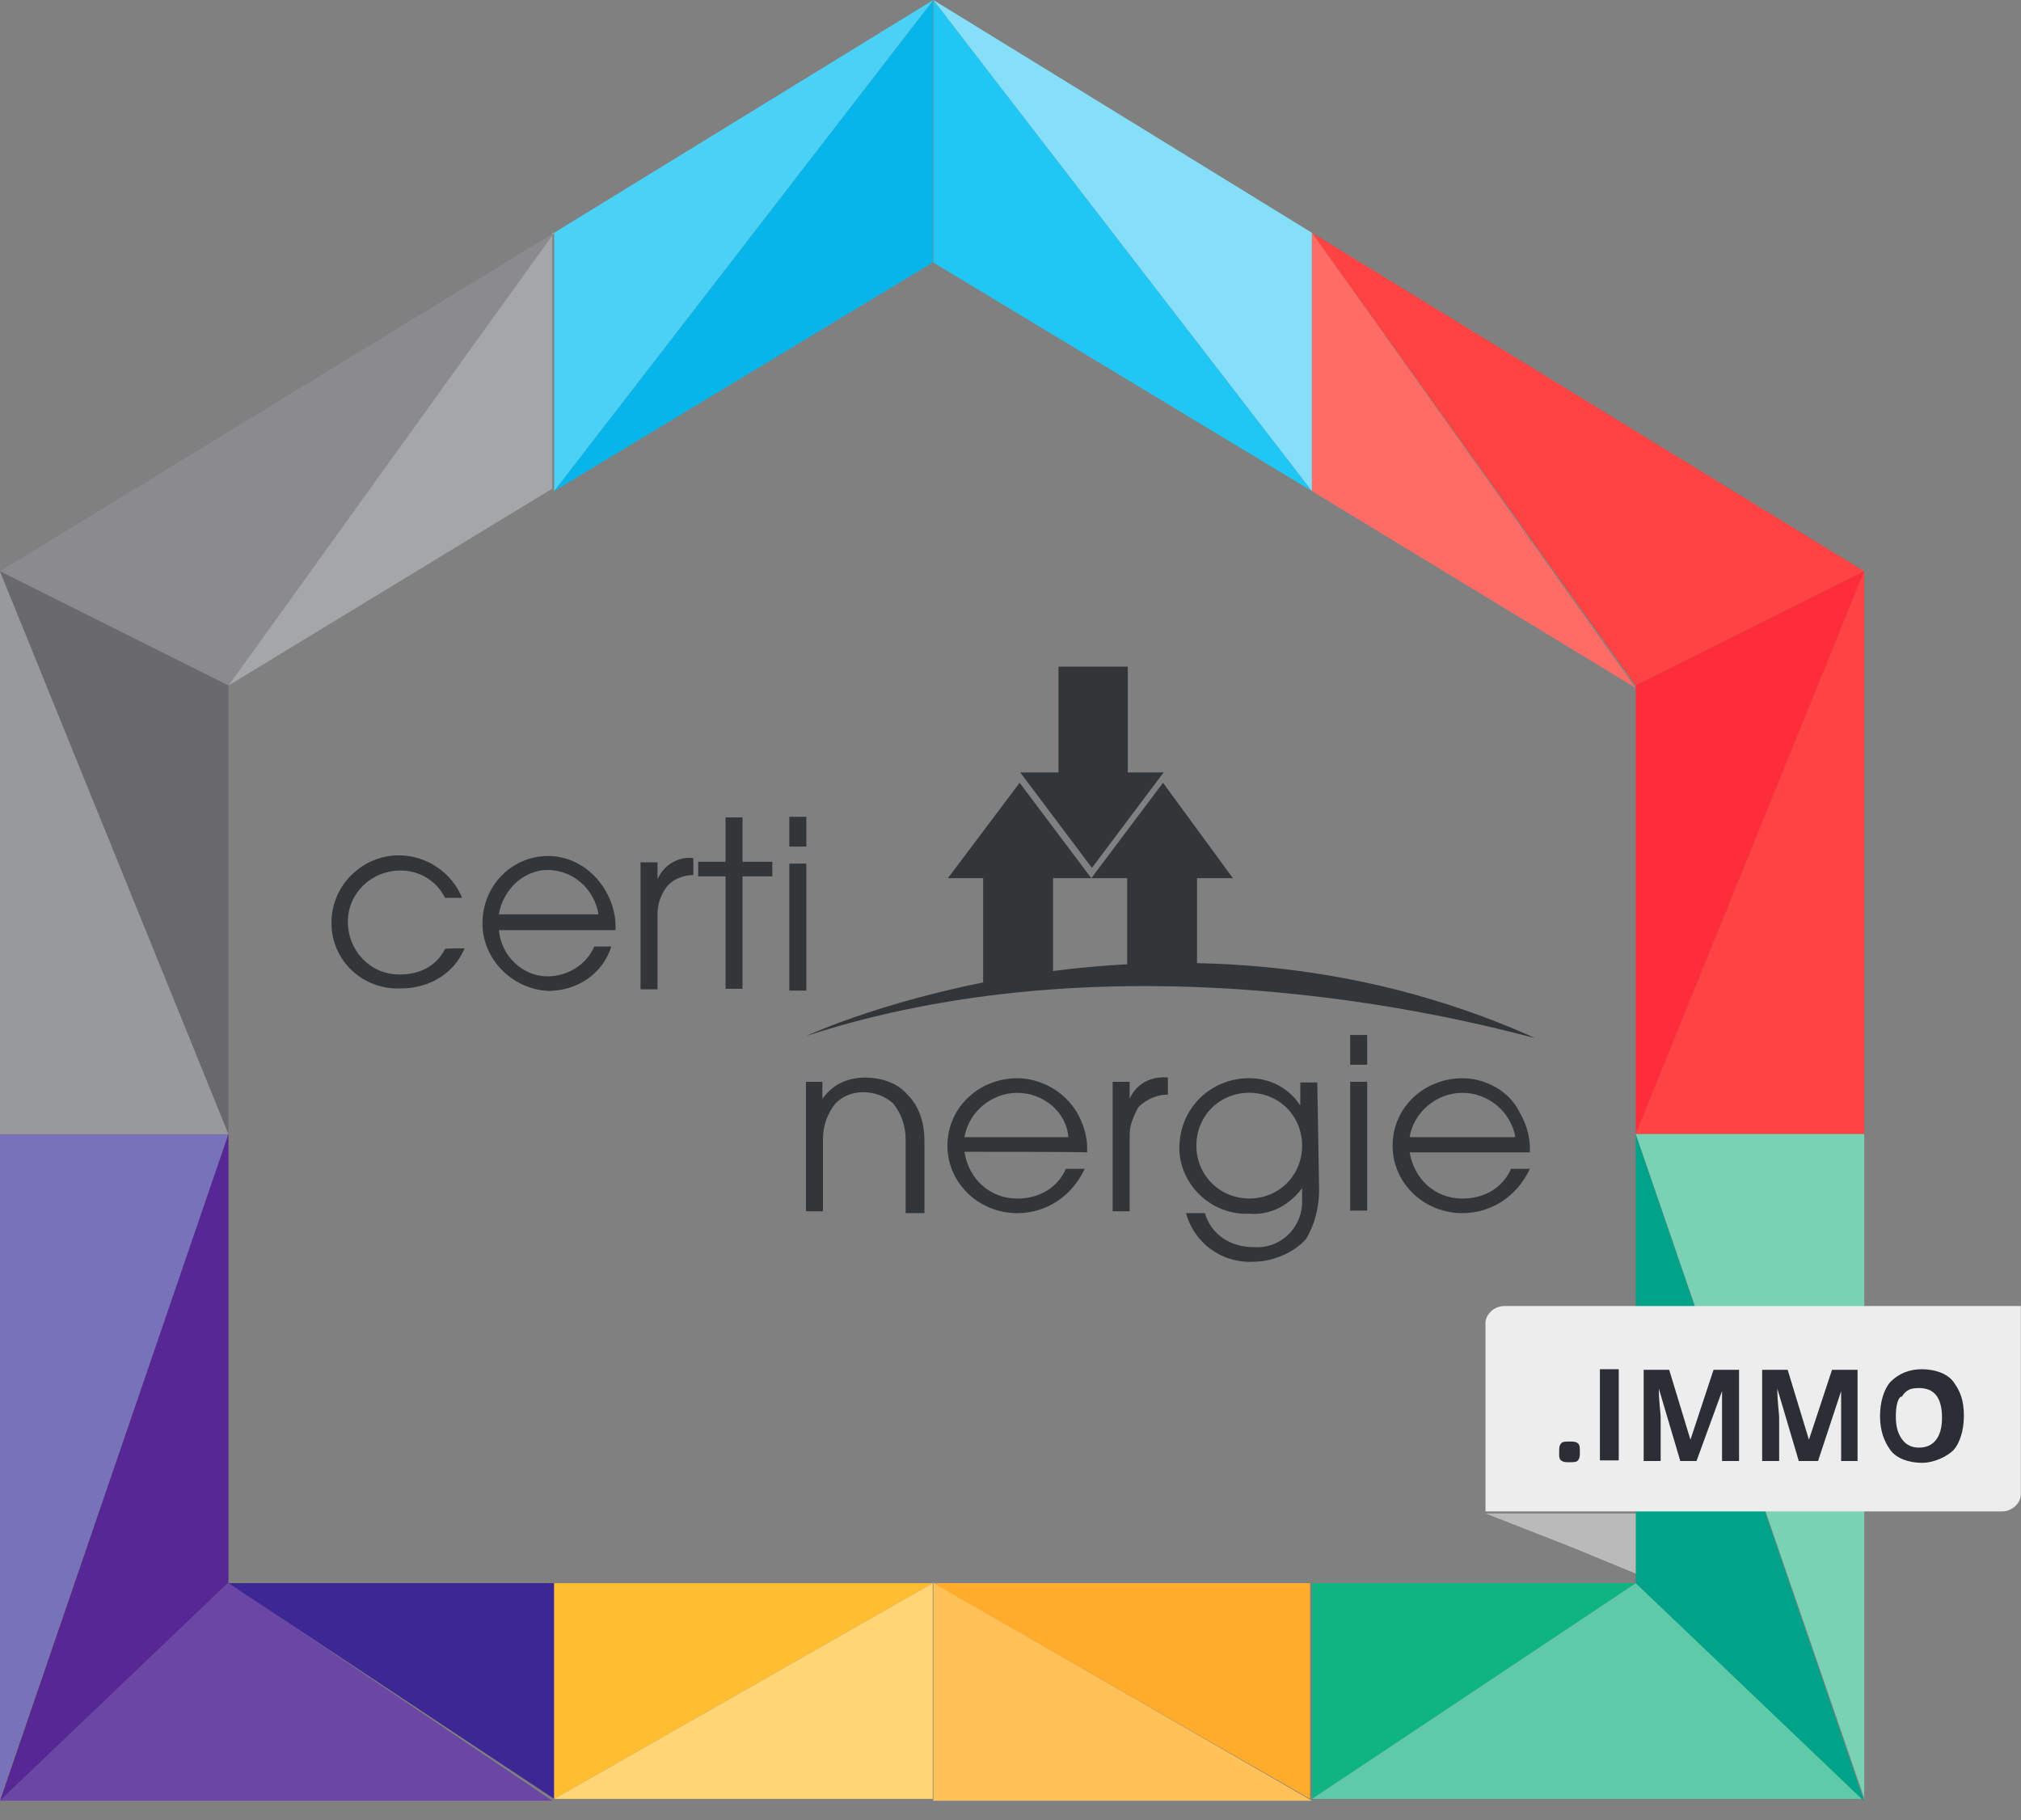 <?xml version="1.0" encoding="utf-8"?>
<!-- Generator: Adobe Illustrator 28.2.0, SVG Export Plug-In . SVG Version: 6.00 Build 0)  -->
<svg version="1.1" id="Calque_1" xmlns="http://www.w3.org/2000/svg" xmlns:xlink="http://www.w3.org/1999/xlink" x="0px" y="0px"
	 width="33.26px" height="29.95px" viewBox="0 0 33.26 29.95" style="enable-background:new 0 0 33.26 29.95;" xml:space="preserve"
	>
<rect x="0" y="0" width="33.26" height="29.95" fill="#808080" stroke="none"/>
<style type="text/css">
	.st0{fill:#333638;}
	.st1{opacity:0.46;}
	.st2{clip-path:url(#SVGID_00000044172123857290772320000000222179871874219703_);}
	.st3{fill:#FFFFFF;}
	.st4{fill:#FF4242;}
	.st5{fill:#20C7F4;}
	.st6{fill:#097A62;}
	.st7{fill:#06B5EA;}
	.st8{fill:#FF6C66;}
	.st9{fill:#FF2D3B;}
	.st10{fill:#98999B;}
	.st11{fill:#7772BA;}
	.st12{fill:#6A47A4;}
	.st13{fill:#572795;}
	.st14{fill:#8A8A8F;}
	.st15{fill:#A5A6A8;}
	.st16{fill:#69696D;}
	.st17{fill:#3D2794;}
	.st18{fill:#FFBE31;}
	.st19{fill:#FFD576;}
	.st20{fill:#FFC158;}
	.st21{fill:#FFAC2D;}
	.st22{fill:#79D2B4;}
	.st23{fill:#5ECAA8;}
	.st24{fill:#00A389;}
	.st25{fill:#10B482;}
	.st26{fill:#4CD1F6;}
	.st27{fill:#86DFF9;}
	.st28{fill:#EDEDEE;}
	.st29{enable-background:new    ;}
	.st30{fill:#2B2E34;}
</style>
<g id="Groupe_512" transform="translate(-721.681 -207)">
	<g id="Groupe_231" transform="translate(721.681 207)">
		<path id="Tracé_199" class="st0" d="M17.41,10.97h1.15v1.74h0.59l-1.18,1.57l-1.18-1.57h0.63V10.97z"/>
		<path id="Tracé_200" class="st0" d="M16.78,12.88l1.18,1.57l1.18-1.57l1.15,1.57h-0.59v1.74h-1.15v-1.74h-1.22v1.74h-1.15v-1.74
			H15.6L16.78,12.88z"/>
		<g id="Groupe_135" transform="translate(38.112 45.545)">
			<path id="Tracé_201" class="st0" d="M-24.84-28.5c0,0,5.85-2.72,11.98,0.03C-12.86-28.43-19.06-30.38-24.84-28.5"/>
		</g>
		<g id="Groupe_136" transform="translate(38.074 50.931)">
			<path id="Tracé_202" class="st0" d="M-24.82-33.13h0.28v0.28l0,0c0.17-0.24,0.42-0.35,0.7-0.35c0.24,0,0.52,0.07,0.7,0.28
				c0.21,0.21,0.28,0.49,0.28,0.77v1.18h-0.31v-1.22c0-0.21-0.07-0.42-0.21-0.59c-0.28-0.24-0.7-0.24-0.94,0
				c-0.14,0.17-0.21,0.38-0.21,0.59V-31h-0.28V-33.13z"/>
		</g>
		<g id="Groupe_137" transform="translate(44.792 50.932)">
			<path id="Tracé_203" class="st0" d="M-28.92-31.98c0.07,0.45,0.42,0.77,0.87,0.77c0.35,0,0.66-0.17,0.8-0.49h0.31
				c-0.21,0.45-0.63,0.73-1.11,0.73c-0.63,0-1.15-0.49-1.15-1.11c0-0.63,0.52-1.11,1.15-1.11c0.38,0,0.77,0.21,0.98,0.56
				c0.1,0.17,0.17,0.38,0.17,0.59c0,0.03,0,0.03,0,0.07C-26.9-31.98-28.92-31.98-28.92-31.98z M-27.21-32.22
				c-0.03-0.42-0.42-0.73-0.84-0.73c-0.42,0-0.8,0.31-0.87,0.73H-27.21z"/>
		</g>
		<g id="Groupe_138" transform="translate(52.591 50.931)">
			<path id="Tracé_204" class="st0" d="M-34.28-33.13H-34v0.28l0,0c0.1-0.24,0.35-0.38,0.63-0.35v0.28c-0.17,0-0.35,0.07-0.49,0.21
				c-0.07,0.14-0.14,0.28-0.14,0.45V-31h-0.28V-33.13z"/>
		</g>
		<g id="Groupe_139" transform="translate(55.749 50.931)">
			<path id="Tracé_205" class="st0" d="M-34.04-31.35c0,0.28-0.07,0.56-0.21,0.8c-0.21,0.24-0.56,0.38-0.87,0.38
				c-0.52,0.03-0.98-0.31-1.11-0.8h0.31c0.1,0.35,0.42,0.56,0.8,0.56c0.42,0.03,0.77-0.28,0.8-0.7c0-0.03,0-0.07,0-0.1v-0.17l0,0
				c-0.21,0.28-0.52,0.45-0.87,0.42c-0.63,0.03-1.15-0.49-1.15-1.08l0,0c0-0.66,0.52-1.15,1.15-1.15l0,0c0.35,0,0.66,0.17,0.84,0.45
				l0,0v-0.38h0.28L-34.04-31.35z M-35.19-31.21c0.49,0,0.87-0.38,0.87-0.87s-0.38-0.87-0.87-0.87s-0.87,0.38-0.87,0.87l0,0
				C-36.06-31.59-35.67-31.21-35.19-31.21L-35.19-31.21"/>
		</g>
		<path id="Tracé_207" class="st0" d="M22.22,17.52h0.28v-0.49h-0.28V17.52z M22.22,17.03v2.89h0.28v-2.12h-0.28V17.03z"/>
		<g id="Groupe_141" transform="translate(65.818 50.932)">
			<path id="Tracé_208" class="st0" d="M-42.62-31.98c0.07,0.45,0.42,0.77,0.87,0.77c0.35,0,0.66-0.17,0.8-0.49h0.31
				c-0.21,0.45-0.63,0.73-1.11,0.73c-0.63,0-1.15-0.49-1.15-1.11c0-0.63,0.52-1.11,1.15-1.11c0.38,0,0.77,0.21,0.94,0.56
				c0.1,0.17,0.17,0.38,0.17,0.59c0,0.03,0,0.03,0,0.07H-42.62z M-40.88-32.22c-0.07-0.42-0.45-0.73-0.87-0.73
				c-0.42,0-0.8,0.31-0.87,0.73H-40.88z"/>
		</g>
		<g id="Groupe_142" transform="translate(15.665 40.414)">
			<path id="Tracé_209" class="st0" d="M-8.02-24.81c-0.17,0.42-0.59,0.66-1.04,0.66c-0.63,0.03-1.15-0.45-1.15-1.08l0,0
				c0-0.63,0.52-1.11,1.11-1.11l0,0c0.45,0,0.87,0.28,1.04,0.7h-0.28c-0.14-0.28-0.42-0.45-0.73-0.45c-0.49,0-0.87,0.38-0.87,0.84
				l0,0c0,0.49,0.38,0.87,0.84,0.87c0,0,0,0,0.03,0c0.31,0,0.59-0.14,0.73-0.42C-8.33-24.81-8.02-24.81-8.02-24.81z"/>
		</g>
		<g id="Groupe_143" transform="translate(22.78 40.415)">
			<path id="Tracé_210" class="st0" d="M-14.57-25.12c0.03,0.42,0.38,0.77,0.8,0.77c0.31,0,0.63-0.17,0.77-0.49h0.28
				c-0.14,0.45-0.56,0.73-1.04,0.73c-0.59-0.03-1.08-0.52-1.08-1.11l0,0c0-0.63,0.49-1.11,1.08-1.11c0.38,0,0.73,0.21,0.94,0.56
				c0.1,0.17,0.17,0.38,0.17,0.59c0,0.03,0,0.03,0,0.07H-14.57z M-12.93-25.37c-0.07-0.42-0.42-0.73-0.84-0.73
				c-0.38,0-0.73,0.31-0.8,0.73H-12.93z"/>
		</g>
		<g id="Groupe_144" transform="translate(30.261 40.559)">
			<path id="Tracé_211" class="st0" d="M-19.72-26.37h0.28v0.28l0,0c0.1-0.24,0.35-0.38,0.59-0.35v0.28
				c-0.17,0-0.35,0.07-0.45,0.21c-0.1,0.14-0.14,0.28-0.14,0.45v1.22h-0.28V-26.37z"/>
		</g>
		<path id="Tracé_213" class="st0" d="M11.94,14.42h-0.45v-0.24h0.45v-0.73h0.28v0.73h0.49v0.24h-0.49v1.85h-0.28V14.42z"/>
		<path id="Tracé_214" class="st0" d="M12.99,13.93h0.28v-0.49h-0.28V13.93z M12.99,13.44v2.86h0.28v-2.09h-0.28V13.44z"/>
		<g id="Groupe_154" transform="translate(55.744 69.897)" class="st1">
			<g id="Groupe_153">
				<g>
					<g>
						<g>
							<defs>
								<rect id="SVGID_1_" x="-36.33" y="-45.56" width="12.92" height="5.61"/>
							</defs>
							<clipPath id="SVGID_00000026162068635705699320000018254531426154582203_">
								<use xlink:href="#SVGID_1_"  style="overflow:visible;"/>
							</clipPath>
							<g id="Groupe_152" style="clip-path:url(#SVGID_00000026162068635705699320000018254531426154582203_);">
								<g id="Groupe_151" transform="translate(14.463 1.606)">
									<path id="Tracé_216" class="st3" d="M-42.9-45.45v-1.15h-2.86l1.43,0.56L-42.9-45.45z"/>
								</g>
							</g>
						</g>
					</g>
				</g>
			</g>
		</g>
		<path id="Tracé_218" class="st4" d="M30.68,9.4l-3.76,9.26h3.76C30.68,18.66,30.68,9.4,30.68,9.4z"/>
		<path id="Tracé_219" class="st4" d="M21.59,3.83l5.33,7.45l3.76-1.88L21.59,3.83z"/>
		<path id="Tracé_220" class="st5" d="M15.36,0v4.32l6.23,3.76L15.36,0z"/>
		<path id="Tracé_221" class="st6" d="M21.59,8.08l5.33,3.24L21.59,8.08z"/>
		<path id="Tracé_222" class="st7" d="M15.36,0L9.12,8.08l6.23-3.76V0z"/>
		<path id="Tracé_223" class="st8" d="M21.59,3.83v4.25l5.33,3.24L21.59,3.83z"/>
		<path id="Tracé_224" class="st9" d="M30.68,9.4l-3.76,1.88v7.38L30.68,9.4z"/>
		<path id="Tracé_225" class="st10" d="M0,18.66h3.76L0,9.4V18.66z"/>
		<path id="Tracé_226" class="st11" d="M0,18.66V29.6l3.76-10.93H0z"/>
		<path id="Tracé_227" class="st12" d="M0,29.63h9.09l0,0l0,0l0,0l-5.33-3.59L0,29.63z"/>
		<path id="Tracé_228" class="st13" d="M0,29.63l3.76-3.59v-7.38L0,29.63z"/>
		<path id="Tracé_229" class="st14" d="M0,9.4l3.76,1.88l5.36-7.45L0,9.4z"/>
		<path id="Tracé_230" class="st15" d="M9.12,3.83L9.12,3.83l-5.36,7.45l5.33-3.24V3.83H9.12z"/>
		<path id="Tracé_231" class="st16" d="M3.76,18.66v-7.38L0,9.4L3.76,18.66z"/>
		<path id="Tracé_232" class="st17" d="M3.76,26.05l5.36,3.55v-3.55H3.76z M9.12,29.63L9.12,29.63L9.12,29.63z"/>
		<path id="Tracé_233" class="st18" d="M9.12,26.05v3.55l6.23-3.55H9.12z M9.12,26.05L9.12,26.05L9.12,26.05z"/>
		<path id="Tracé_234" class="st19" d="M9.12,29.6L9.12,29.6h6.23v-3.55L9.12,29.6z"/>
		<path id="Tracé_235" class="st20" d="M15.36,29.63h6.23l0,0l0,0l0,0l-6.23-3.59V29.63z"/>
		<path id="Tracé_236" class="st21" d="M15.36,26.05l6.2,3.55v-3.55H15.36z"/>
		<path id="Tracé_237" class="st22" d="M26.92,18.66l3.76,10.93V18.66H26.92z"/>
		<path id="Tracé_238" class="st23" d="M21.59,29.6L21.59,29.6h9.09l-3.76-3.55L21.59,29.6z M21.59,29.63L21.59,29.63L21.59,29.63z
			"/>
		<path id="Tracé_239" class="st24" d="M26.92,26.05l3.76,3.59l-3.76-10.97V26.05z"/>
		<path id="Tracé_240" class="st25" d="M21.59,26.05v3.55l5.33-3.55H21.59z M21.56,26.05L21.56,26.05L21.56,26.05z M21.59,29.63
			L21.59,29.63L21.59,29.63z"/>
		<path id="Tracé_241" class="st26" d="M9.12,3.83v4.25L15.36,0L9.12,3.83z"/>
		<path id="Tracé_242" class="st27" d="M15.36,0l6.23,8.08V3.83L15.36,0z"/>
		<g id="Groupe_181" transform="translate(70.207 61.72)">
			<g id="Groupe_180" transform="translate(0)">
				<path id="Tracé_243" class="st28" d="M-45.45-40.23c-0.17,0-0.31,0.14-0.31,0.28l0,0v3.1h8.5c0.17,0,0.31-0.14,0.31-0.28l0,0
					v-3.1H-45.45z"/>
			</g>
		</g>
		<g class="st29">
			<path class="st30" d="M25.66,23.89c0-0.07,0-0.1,0.03-0.14c0.03-0.03,0.07-0.03,0.14-0.03c0.07,0,0.1,0,0.14,0.03
				c0.03,0.03,0.03,0.07,0.03,0.14c0,0.07,0,0.1-0.03,0.14c-0.03,0.03-0.07,0.03-0.14,0.03c-0.07,0-0.1,0-0.14-0.03
				S25.66,23.92,25.66,23.89z"/>
			<path class="st30" d="M26.33,24.03v-1.5h0.31v1.5H26.33z"/>
			<path class="st30" d="M27.65,24.03l-0.35-1.18l0,0c0,0.24,0.03,0.38,0.03,0.49v0.7h-0.28v-1.5h0.42l0.35,1.15l0,0l0.38-1.15h0.42
				v1.5h-0.28v-0.7c0-0.03,0-0.07,0-0.1c0-0.03,0-0.17,0-0.35l0,0l-0.42,1.15H27.65z"/>
			<path class="st30" d="M29.6,24.03l-0.35-1.18l0,0c0,0.24,0.03,0.38,0.03,0.49v0.7h-0.28v-1.5h0.42l0.35,1.15l0,0l0.38-1.15h0.42
				v1.5H30.3v-0.7c0-0.03,0-0.07,0-0.1c0-0.03,0-0.17,0-0.35l0,0l-0.38,1.15H29.6z"/>
			<path class="st30" d="M32.32,23.3c0,0.24-0.07,0.45-0.17,0.56c-0.1,0.1-0.31,0.21-0.52,0.21c-0.21,0-0.42-0.07-0.52-0.21
				c-0.1-0.14-0.17-0.31-0.17-0.56c0-0.24,0.07-0.45,0.17-0.56c0.14-0.14,0.31-0.21,0.52-0.21c0.21,0,0.42,0.07,0.52,0.21
				S32.32,23.02,32.32,23.3z M31.2,23.3c0,0.17,0.03,0.28,0.1,0.38c0.07,0.1,0.17,0.14,0.28,0.14c0.24,0,0.38-0.17,0.38-0.49
				c0-0.35-0.14-0.49-0.38-0.49c-0.14,0-0.21,0.03-0.28,0.14C31.24,22.98,31.2,23.12,31.2,23.3z"/>
		</g>
		<path id="Tracé_244" d="M0,29.63L0,29.63z"/>
	</g>
</g>
</svg>
